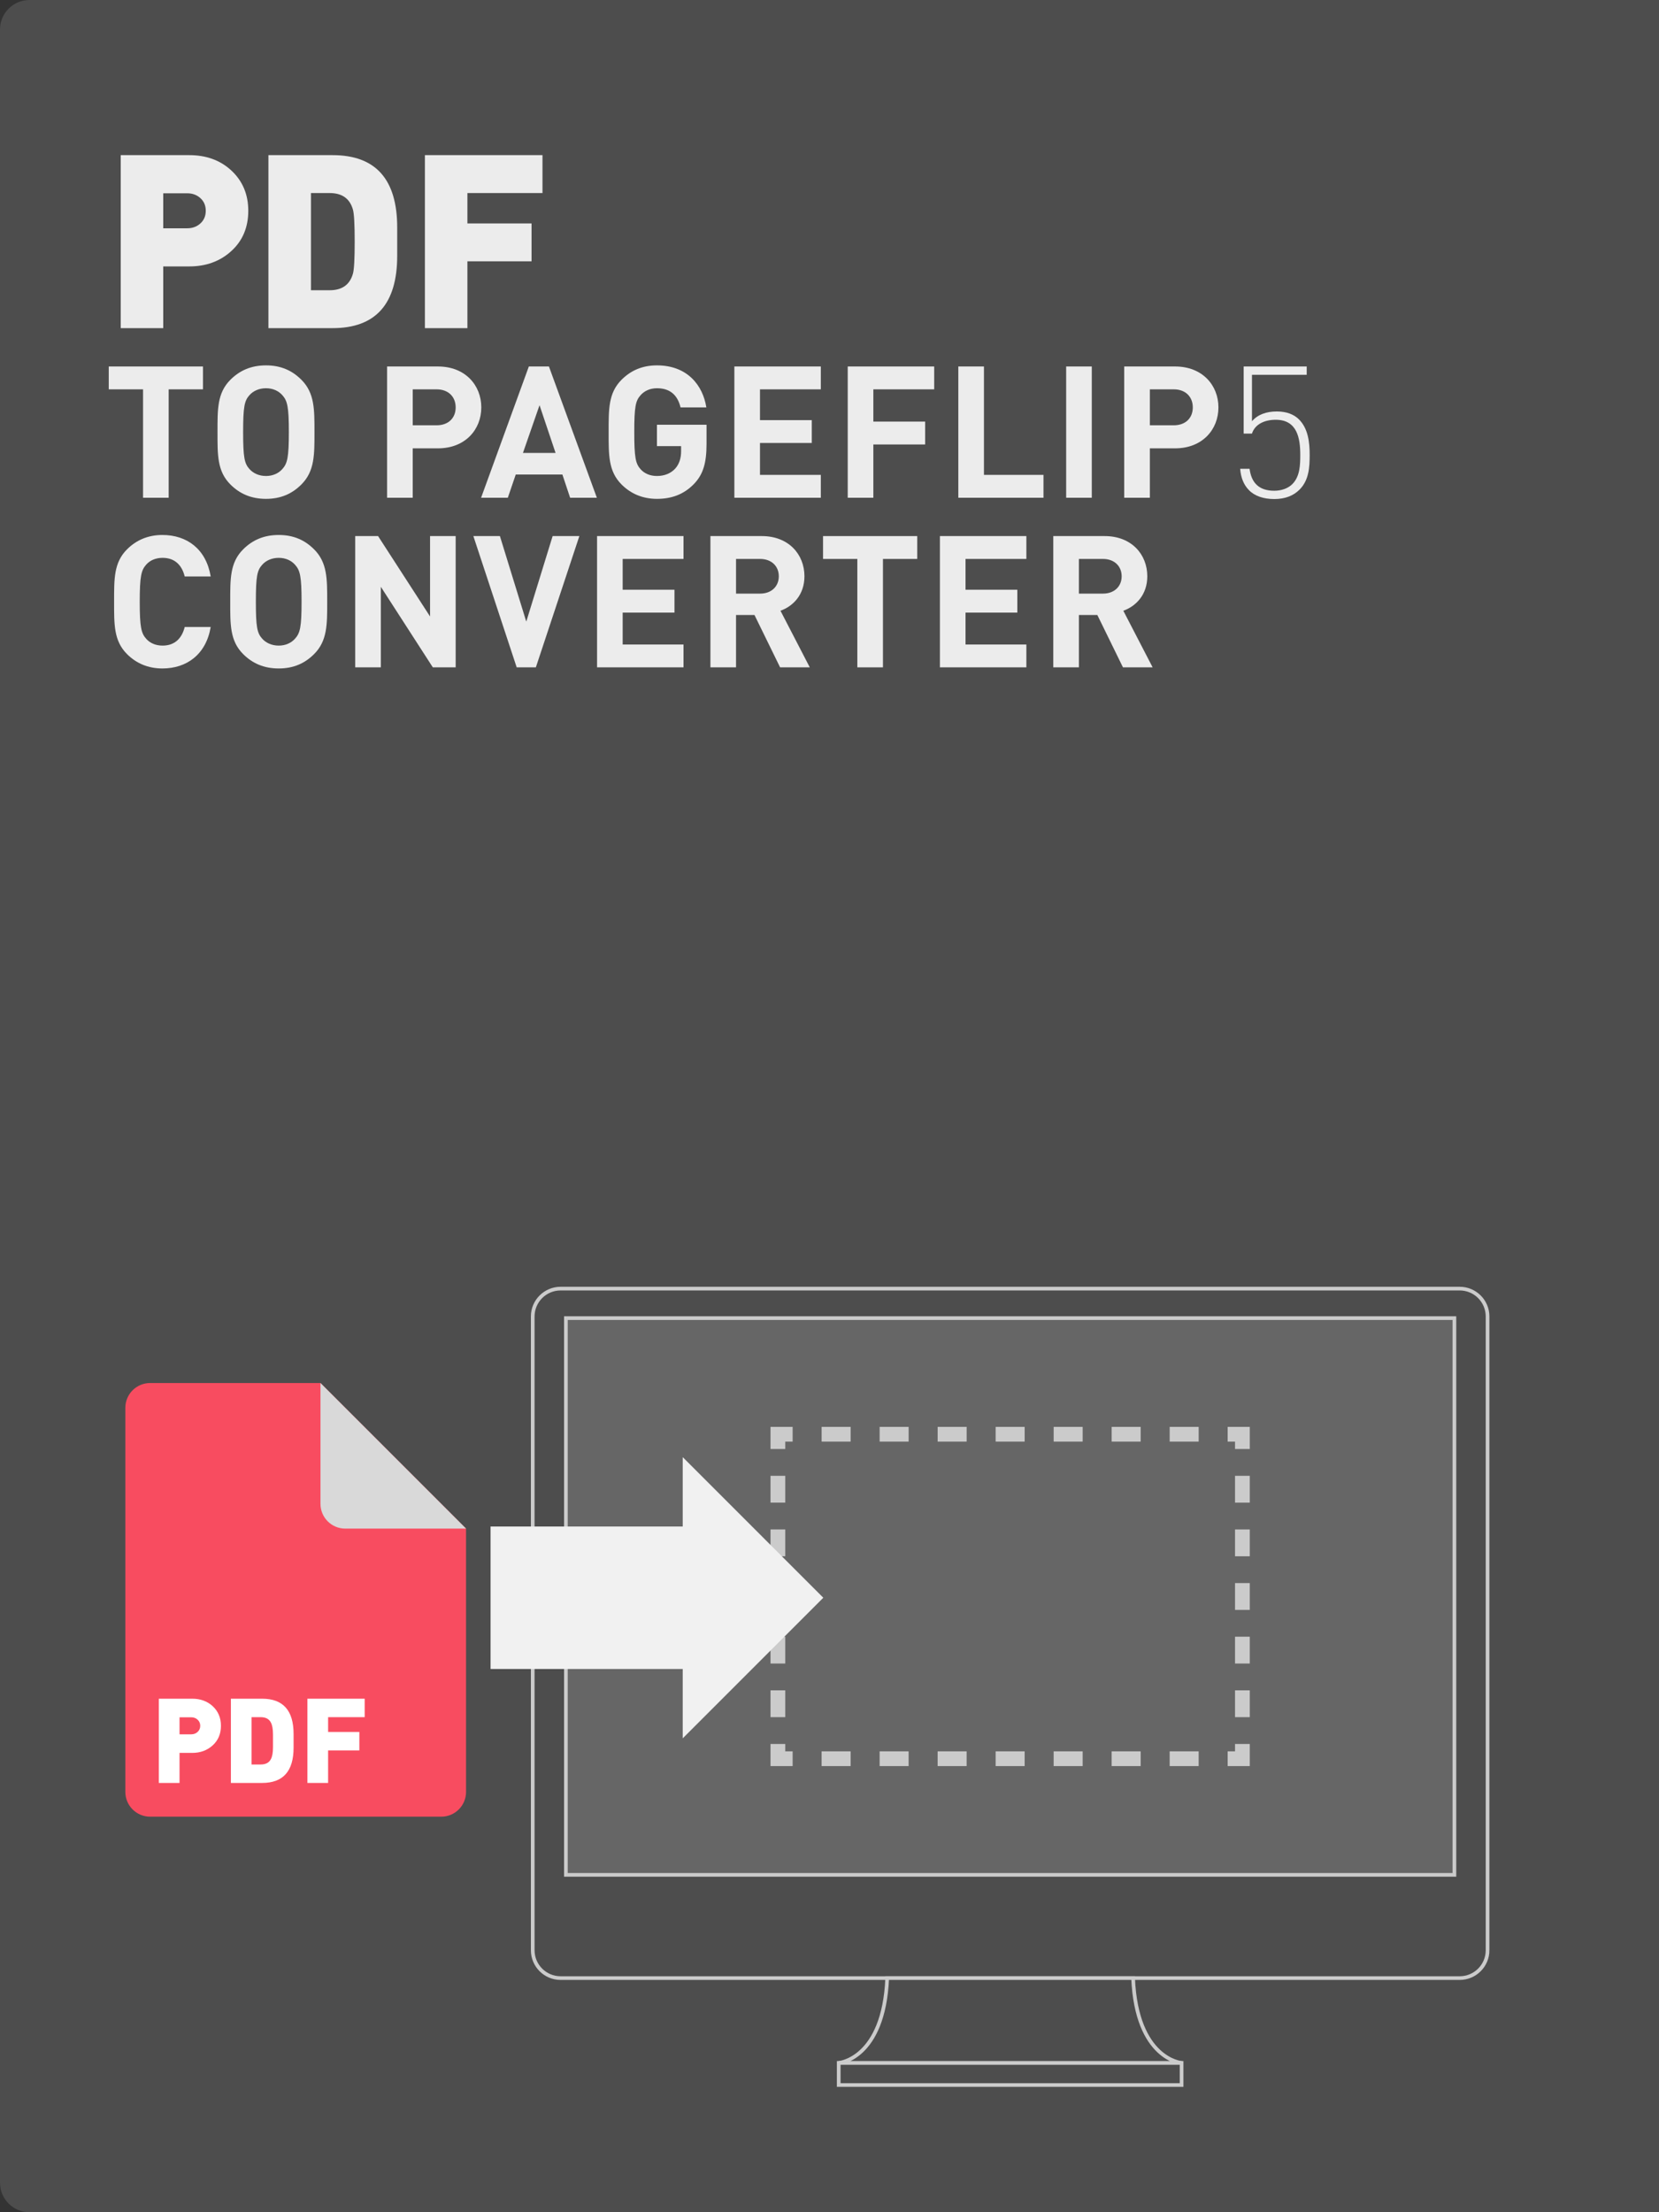 <?xml version="1.0" encoding="utf-8"?>
<!-- Generator: Adobe Illustrator 16.0.0, SVG Export Plug-In . SVG Version: 6.00 Build 0)  -->
<svg version="1.2" baseProfile="tiny" id="Layer_1" xmlns="http://www.w3.org/2000/svg" xmlns:xlink="http://www.w3.org/1999/xlink"
	 x="0px" y="0px" width="450px" height="600px" viewBox="0 0 450 600" xml:space="preserve">
<rect x="0" y="0" width="450" height="600" fill="#333333" stroke="none"/>
<path fill="#4D4D4D" d="M8,600h12h12h418V0H32H20H8C3.582,0,0,3.582,0,8v584C0,596.418,3.582,600,8,600z"/>
<g>
	<path fill="#ECECEC" d="M67.344,57.169c0,4.481-1.527,8.117-4.581,10.907c-3.054,2.791-6.865,4.185-11.434,4.185h-7.052V89H32.745
		V42.077H51.33c4.569,0,8.347,1.362,11.335,4.086C65.784,49.02,67.344,52.688,67.344,57.169z M55.811,57.169
		c0-1.406-0.484-2.548-1.45-3.427c-0.967-0.878-2.153-1.318-3.559-1.318h-6.524v9.49h6.524c1.406,0,2.592-0.438,3.559-1.318
		C55.327,59.717,55.811,58.575,55.811,57.169z"/>
	<path fill="#ECECEC" d="M107.742,69.361c0,13.093-5.844,19.639-17.53,19.639H72.813V42.077h17.398
		c11.687,0,17.53,6.547,17.53,19.639V69.361z M96.209,65.539c0-4.613-0.154-7.49-0.461-8.633c-0.835-3.032-2.944-4.547-6.327-4.547
		h-5.075v26.361h5.075c3.383,0,5.492-1.516,6.327-4.547C96.055,73.03,96.209,70.152,96.209,65.539z"/>
	<path fill="#ECECEC" d="M147.151,52.358h-20.364v8.238h17.398v10.281h-17.398V89h-11.533V42.077h31.897V52.358z"/>
	<path fill="#ECECEC" d="M45.751,105.598V135h-6.95v-29.402H29.5v-6.2h25.552v6.2H45.751z"/>
	<path fill="#ECECEC" d="M81.75,131.4c-2.5,2.5-5.55,3.9-9.601,3.9s-7.15-1.4-9.651-3.9c-3.6-3.6-3.5-8.051-3.5-14.201
		s-0.1-10.601,3.5-14.201c2.5-2.5,5.601-3.9,9.651-3.9s7.1,1.4,9.601,3.9c3.6,3.6,3.55,8.05,3.55,14.201S85.351,127.8,81.75,131.4z
		 M76.6,107.198c-1-1.15-2.55-1.9-4.45-1.9c-1.9,0-3.5,0.75-4.5,1.9c-1.35,1.5-1.7,3.15-1.7,10c0,6.851,0.35,8.5,1.7,10.001
		c1,1.15,2.6,1.9,4.5,1.9c1.9,0,3.45-0.75,4.45-1.9c1.35-1.5,1.75-3.15,1.75-10.001C78.35,110.349,77.95,108.698,76.6,107.198z"/>
	<path fill="#ECECEC" d="M118.8,121.599h-6.851V135h-6.95V99.398H118.8c7.351,0,11.75,5.05,11.75,11.101
		S126.15,121.599,118.8,121.599z M118.45,105.598h-6.5v9.75h6.5c3.15,0,5.15-1.95,5.15-4.85
		C123.6,107.598,121.6,105.598,118.45,105.598z"/>
	<path fill="#ECECEC" d="M154.647,135l-2.1-6.3h-12.651l-2.15,6.3h-7.25l12.951-35.602h5.451l13,35.602H154.647z M146.347,109.898
		l-4.5,12.951h8.851L146.347,109.898z"/>
	<path fill="#ECECEC" d="M188.246,131.25c-2.85,2.95-6.25,4.05-10.051,4.05c-3.9,0-7.1-1.4-9.601-3.9c-3.6-3.6-3.5-8.051-3.5-14.201
		s-0.1-10.601,3.5-14.201c2.5-2.5,5.601-3.9,9.601-3.9c8.25,0,12.451,5.4,13.401,11.401h-7c-0.8-3.35-2.85-5.2-6.4-5.2
		c-1.9,0-3.45,0.75-4.45,1.9c-1.35,1.5-1.7,3.15-1.7,10c0,6.851,0.35,8.551,1.7,10.051c1,1.15,2.55,1.85,4.45,1.85
		c2.1,0,3.8-0.75,4.951-2c1.15-1.3,1.6-2.9,1.6-4.75v-1.35h-6.551v-5.8h13.451v5.2C191.646,125.549,190.746,128.649,188.246,131.25z
		"/>
	<path fill="#ECECEC" d="M199.194,135V99.398h23.451v6.2h-16.501v8.351h14.051v6.2h-14.051v8.651h16.501v6.2H199.194z"/>
	<path fill="#ECECEC" d="M236.895,105.598v8.75h14.051v6.201h-14.051V135h-6.95V99.398h23.451v6.2H236.895z"/>
	<path fill="#ECECEC" d="M259.944,135V99.398h6.95V128.8h16.15v6.2H259.944z"/>
	<path fill="#ECECEC" d="M289.193,135V99.398h6.951V135H289.193z"/>
	<path fill="#ECECEC" d="M318.744,121.599h-6.85V135h-6.951V99.398h13.801c7.352,0,11.751,5.05,11.751,11.101
		S326.096,121.599,318.744,121.599z M318.395,105.598h-6.5v9.75h6.5c3.15,0,5.15-1.95,5.15-4.85
		C323.545,107.598,321.545,105.598,318.395,105.598z"/>
	<path fill="#ECECEC" d="M352.494,132.8c-1.65,1.65-3.9,2.55-6.851,2.55c-2.899,0-5.3-0.8-6.851-2.4c-1.35-1.35-2.199-3.25-2.4-5.8
		h2.551c0.5,3.8,2.55,5.951,6.7,5.951c1.95,0,3.751-0.65,4.9-1.8c2.101-2.1,2.15-5.3,2.15-7.951c0-4.45-0.8-9.5-6.651-9.5
		c-3.25,0-5.699,1.35-6.449,3.75h-2.25V99.398h17.101v2.25h-14.851v12.601c1.55-1.8,3.85-2.65,6.75-2.65c2.551,0,4.6,0.75,6,2.15
		c2.5,2.5,2.9,6.25,2.9,9.601C355.244,126.75,355.045,130.25,352.494,132.8z"/>
	<path fill="#ECECEC" d="M44.051,181.3c-3.9,0-7.1-1.4-9.601-3.9c-3.6-3.6-3.5-8.051-3.5-14.201s-0.1-10.601,3.5-14.201
		c2.5-2.5,5.701-3.9,9.601-3.9c6.65,0,11.851,3.8,13.101,11.251h-7.05c-0.7-2.85-2.5-5.05-6-5.05c-1.9,0-3.45,0.7-4.45,1.85
		c-1.35,1.5-1.75,3.2-1.75,10.05c0,6.851,0.4,8.551,1.75,10.051c1,1.15,2.55,1.85,4.45,1.85c3.5,0,5.3-2.2,6-5.05h7.05
		C55.902,177.5,50.651,181.3,44.051,181.3z"/>
	<path fill="#ECECEC" d="M85.202,177.4c-2.5,2.5-5.55,3.9-9.601,3.9s-7.15-1.4-9.651-3.9c-3.6-3.6-3.5-8.051-3.5-14.201
		s-0.1-10.601,3.5-14.201c2.5-2.5,5.601-3.9,9.651-3.9s7.1,1.4,9.601,3.9c3.6,3.6,3.55,8.05,3.55,14.201S88.802,173.8,85.202,177.4z
		 M80.051,153.198c-1-1.15-2.55-1.9-4.45-1.9c-1.9,0-3.5,0.75-4.5,1.9c-1.35,1.5-1.7,3.15-1.7,10c0,6.851,0.35,8.5,1.7,10.001
		c1,1.15,2.6,1.9,4.5,1.9c1.9,0,3.45-0.75,4.45-1.9c1.35-1.5,1.75-3.15,1.75-10.001C81.801,156.349,81.401,154.698,80.051,153.198z"
		/>
	<path fill="#ECECEC" d="M117.401,181L103.3,159.148V181h-6.95v-35.602h6.2l14.101,21.801v-21.801h6.95V181H117.401z"/>
	<path fill="#ECECEC" d="M145.351,181h-5.2l-11.751-35.602h7.201l7.15,23.201l7.15-23.201h7.25L145.351,181z"/>
	<path fill="#ECECEC" d="M161.95,181v-35.602h23.451v6.2H168.9v8.351h14.051v6.2H168.9v8.651h16.501v6.2H161.95z"/>
	<path fill="#ECECEC" d="M211.6,181l-6.95-14.201h-5V181h-6.95v-35.602h13.951c7.25,0,11.551,4.95,11.551,10.9
		c0,5-3.05,8.101-6.5,9.351L219.651,181H211.6z M206.2,151.598h-6.55v9.401h6.55c3.05,0,5.05-1.95,5.05-4.701
		C211.25,153.548,209.25,151.598,206.2,151.598z"/>
	<path fill="#ECECEC" d="M239.5,151.598V181h-6.951v-29.402h-9.3v-6.2h25.552v6.2H239.5z"/>
	<path fill="#ECECEC" d="M254.949,181v-35.602H278.4v6.2h-16.502v8.351h14.051v6.2h-14.051v8.651H278.4v6.2H254.949z"/>
	<path fill="#ECECEC" d="M304.6,181l-6.95-14.201h-5.001V181h-6.949v-35.602h13.95c7.251,0,11.551,4.95,11.551,10.9
		c0,5-3.05,8.101-6.501,9.351L312.65,181H304.6z M299.199,151.598h-6.551v9.401h6.551c3.051,0,5.051-1.95,5.051-4.701
		C304.25,153.548,302.25,151.598,299.199,151.598z"/>
</g>
<path fill="#4D4D4D" stroke="#CBCBCB" stroke-miterlimit="10" d="M403.5,528.944c0,4.173-3.386,7.556-7.562,7.556H152.062
	c-4.178,0-7.562-3.383-7.562-7.556V357.056c0-4.173,3.385-7.556,7.562-7.556h243.875c4.177,0,7.562,3.383,7.562,7.556V528.944z"/>
<rect x="153.5" y="357.5" fill="#666666" stroke="#CBCBCB" stroke-miterlimit="10" width="241" height="151"/>
<rect x="227.5" y="559.5" fill="#4D4D4D" stroke="#CBCBCB" stroke-miterlimit="10" width="93" height="6"/>
<path fill="#4D4D4D" stroke="#CBCBCB" stroke-miterlimit="10" d="M227.5,559.5c0,0,12.213-0.958,13.152-23h66.696
	c0.94,22.042,13.151,23,13.151,23H227.5z"/>
<g>
	<polyline fill="none" stroke="#CBCBCB" stroke-width="4" stroke-miterlimit="10" points="337,473 337,477 333,477 	"/>
	
		<line fill="none" stroke="#CBCBCB" stroke-width="4" stroke-miterlimit="10" stroke-dasharray="7.867,7.867" x1="325.134" y1="477" x2="218.933" y2="477"/>
	<polyline fill="none" stroke="#CBCBCB" stroke-width="4" stroke-miterlimit="10" points="215,477 211,477 211,473 	"/>
	
		<line fill="none" stroke="#CBCBCB" stroke-width="4" stroke-miterlimit="10" stroke-dasharray="7.273,7.273" x1="211" y1="465.728" x2="211" y2="396.637"/>
	<polyline fill="none" stroke="#CBCBCB" stroke-width="4" stroke-miterlimit="10" points="211,393 211,389 215,389 	"/>
	
		<line fill="none" stroke="#CBCBCB" stroke-width="4" stroke-miterlimit="10" stroke-dasharray="7.867,7.867" x1="222.867" y1="389" x2="329.066" y2="389"/>
	<polyline fill="none" stroke="#CBCBCB" stroke-width="4" stroke-miterlimit="10" points="333,389 337,389 337,393 	"/>
	
		<line fill="none" stroke="#CBCBCB" stroke-width="4" stroke-miterlimit="10" stroke-dasharray="7.273,7.273" x1="337" y1="400.272" x2="337" y2="469.363"/>
</g>
<g>
	<path fill="#F84C60" d="M86.928,375.105H40.721c-3.712,0-6.721,3.01-6.721,6.721v104.176c0,3.711,3.009,6.721,6.721,6.721h78.972
		c3.712,0,6.722-3.01,6.722-6.721v-71.411L86.928,375.105z"/>
	<g>
		<path fill="#FFFFFF" d="M59.93,468.074c0,2.182-0.749,3.952-2.246,5.311s-3.348,2.037-5.551,2.037h-3.434v8.15h-5.615v-22.847
			h9.049c2.203,0,4.043,0.663,5.519,1.989C59.17,464.105,59.93,465.892,59.93,468.074z M54.314,468.074
			c0-0.663-0.235-1.214-0.706-1.653c-0.471-0.438-1.048-0.657-1.732-0.657h-3.177v4.62h3.177c0.685,0,1.262-0.219,1.732-0.657
			S54.314,468.737,54.314,468.074z"/>
		<path fill="#FFFFFF" d="M79.633,474.01c0,6.375-2.846,9.562-8.536,9.562h-8.471v-22.847h8.471c5.69,0,8.536,3.188,8.536,9.562
			V474.01z M74.049,470.448c0-1.476-0.192-2.567-0.577-3.272c-0.492-0.963-1.412-1.444-2.76-1.444h-2.471v12.835h2.471
			c1.348,0,2.268-0.481,2.76-1.443c0.385-0.706,0.577-1.786,0.577-3.241V470.448z"/>
		<path fill="#FFFFFF" d="M98.916,465.731h-9.915v4.011h8.471v5.006h-8.471v8.824h-5.615v-22.847h15.53V465.731z"/>
	</g>
	<path fill="#D9D9D9" d="M86.928,407.87c0,3.713,3.009,6.721,6.721,6.721h32.766l-39.486-39.485V407.87z"/>
</g>
<polygon fill="#F1F1F1" points="223.319,433.342 185.186,395.209 185.186,414.021 133.066,414.021 133.066,452.662 185.186,452.662 
	185.186,471.475 "/>
</svg>
